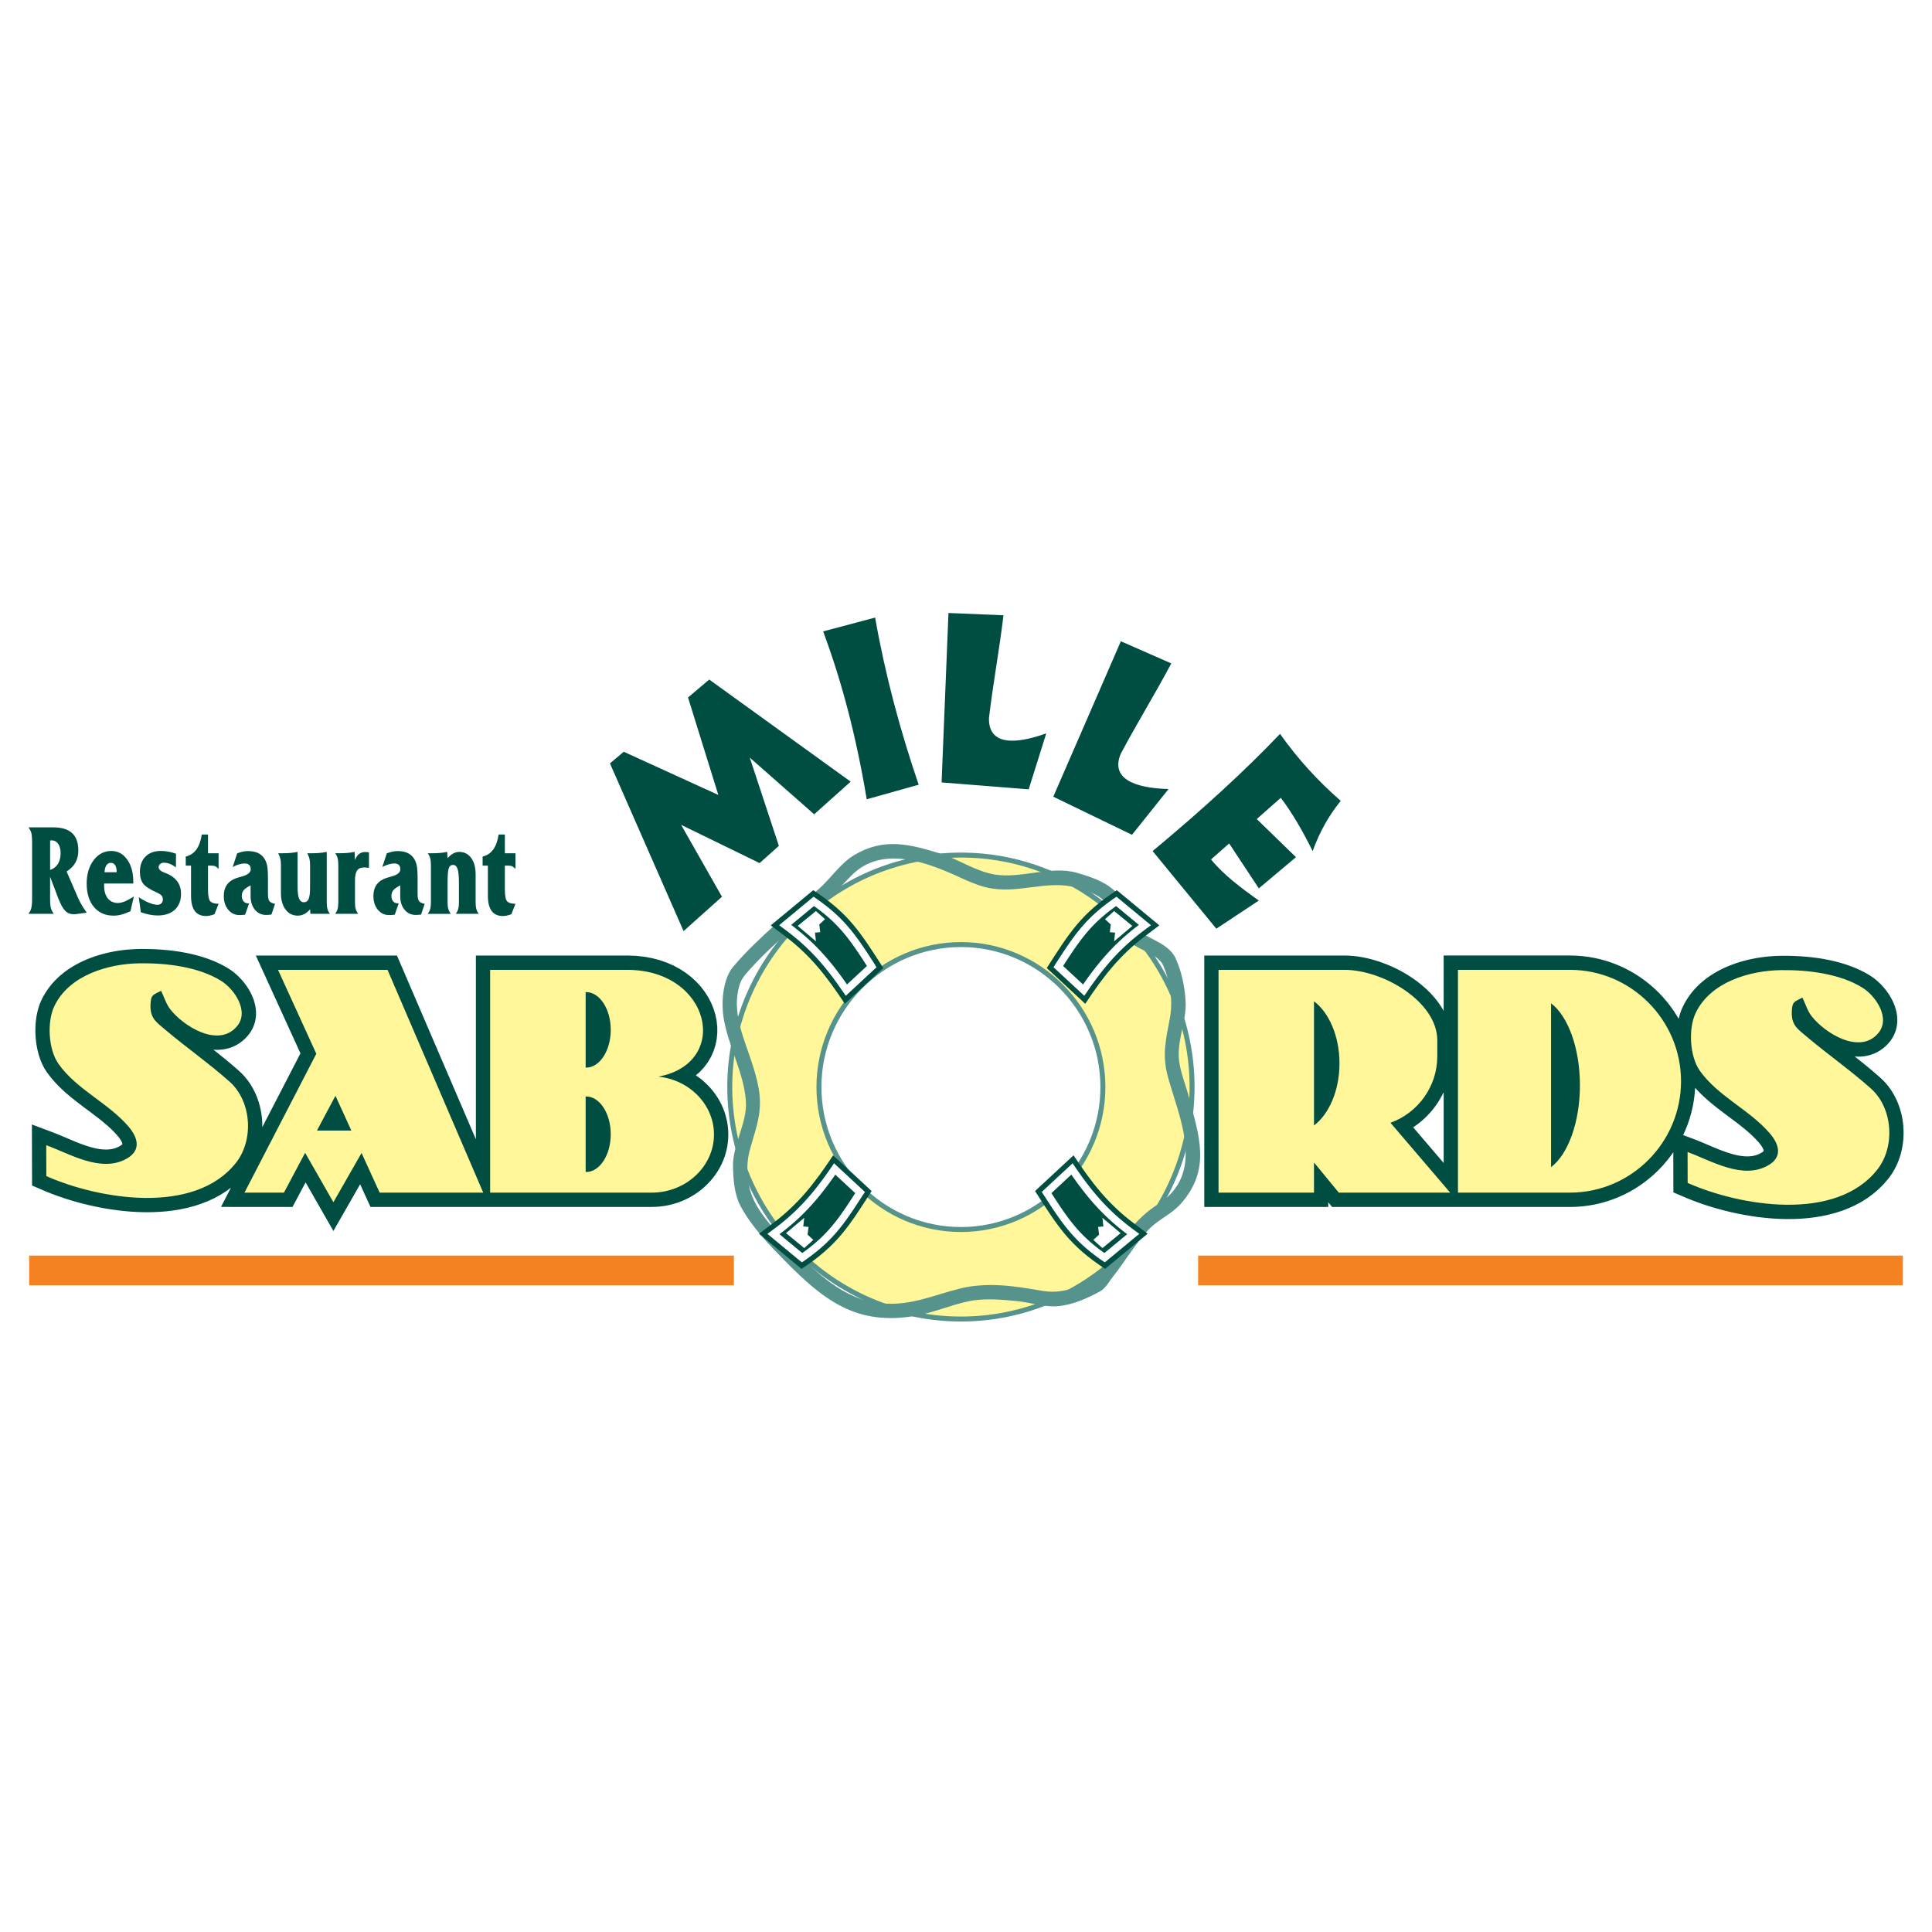 <?xml version="1.0" encoding="utf-8"?>
<!-- Generator: Adobe Illustrator 13.0.0, SVG Export Plug-In . SVG Version: 6.00 Build 14948)  -->
<!DOCTYPE svg PUBLIC "-//W3C//DTD SVG 1.0//EN" "http://www.w3.org/TR/2001/REC-SVG-20010904/DTD/svg10.dtd">
<svg version="1.0" id="Layer_1" xmlns="http://www.w3.org/2000/svg" xmlns:xlink="http://www.w3.org/1999/xlink" x="0px" y="0px"
	 width="192.756px" height="192.756px" viewBox="0 0 192.756 192.756" enable-background="new 0 0 192.756 192.756"
	 xml:space="preserve">
<g>
	<polygon fill-rule="evenodd" clip-rule="evenodd" fill="#FFFFFF" points="0,0 192.756,0 192.756,192.756 0,192.756 0,0 	"/>
	<path fill-rule="evenodd" clip-rule="evenodd" fill="#004D41" d="M166.946,114.959l-0.297,0.411l-0.372,0.473l-0.393,0.455
		l-0.414,0.437l-0.434,0.415l-0.454,0.395l-0.472,0.372l-0.489,0.351l-0.507,0.327l-0.523,0.303l-0.539,0.277l-0.553,0.252
		l-0.567,0.226l-0.581,0.198l-0.593,0.17l-0.604,0.141l-0.615,0.111l-0.624,0.08l-0.632,0.049l-0.623,0.017h-12.625h-11.132
		l-0.383-0.466v0.466H120.15V95.333h14.007l0.418,0.011l0.439,0.032l0.44,0.052l0.443,0.071l0.444,0.09l0.443,0.107l0.443,0.125
		l0.441,0.142l0.438,0.158l0.436,0.173l0.431,0.189l0.426,0.205l0.418,0.22l0.412,0.234l0.402,0.248l0.393,0.263l0.383,0.276
		l0.369,0.291l0.357,0.305l0.342,0.319l0.327,0.333l0.31,0.348l0.29,0.361l0.27,0.377l0.248,0.392l0.114,0.209v-5.533h12.625
		l0.623,0.016l0.632,0.049l0.624,0.081l0.615,0.111l0.604,0.141l0.593,0.17l0.581,0.198l0.567,0.226l0.553,0.252l0.539,0.278
		l0.523,0.302l0.507,0.327l0.489,0.351l0.472,0.372l0.454,0.395l0.434,0.416l0.414,0.436l0.393,0.455l0.372,0.473l0.349,0.492
		l0.325,0.509l0.158,0.274l0.033-0.141l0.061-0.224l0.068-0.22l0.077-0.218l0.086-0.215l0.097-0.213l0.18-0.351l0.199-0.339
		l0.215-0.325l0.229-0.31l0.243-0.295l0.256-0.281l0.267-0.267l0.278-0.252l0.286-0.237l0.296-0.225l0.304-0.211l0.311-0.198
		l0.316-0.186l0.322-0.173l0.327-0.162l0.332-0.15l0.335-0.139l0.338-0.128l0.341-0.118l0.344-0.108l0.344-0.098l0.346-0.089
		l0.347-0.08l0.346-0.071l0.346-0.062l0.345-0.054l0.343-0.045l0.342-0.038l0.339-0.029l0.336-0.022l0.333-0.014l0.325-0.007
		l0.267-0.001l0.265,0.001l0.268,0.004l0.271,0.006l0.273,0.01l0.275,0.013l0.278,0.016l0.28,0.019l0.281,0.022l0.283,0.026
		l0.284,0.03l0.285,0.035l0.286,0.038l0.286,0.042l0.286,0.047l0.287,0.052l0.286,0.056l0.286,0.062l0.285,0.066l0.285,0.072
		l0.283,0.077l0.281,0.083l0.28,0.089l0.278,0.095l0.277,0.101l0.273,0.107l0.271,0.114l0.27,0.122l0.265,0.129l0.262,0.135
		l0.258,0.145l0.258,0.154l0.172,0.112l0.172,0.122l0.168,0.129l0.164,0.137l0.161,0.144l0.158,0.149l0.153,0.156l0.15,0.164
		l0.146,0.17l0.141,0.176l0.137,0.182l0.13,0.188l0.125,0.195l0.118,0.2l0.11,0.207l0.104,0.214l0.094,0.221l0.085,0.227
		l0.073,0.233l0.062,0.241l0.049,0.248l0.034,0.254l0.017,0.26v0.267l-0.021,0.271l-0.043,0.273l-0.065,0.272l-0.091,0.271
		l-0.115,0.268l-0.14,0.258l-0.162,0.249l-0.188,0.239l-0.266,0.283l-0.286,0.254l-0.306,0.223l-0.321,0.189l-0.332,0.154
		l-0.339,0.12l-0.342,0.088l-0.343,0.056l-0.341,0.028l-0.336,0.001l-0.21-0.014l0.156,0.123l0.203,0.161l0.203,0.162l0.203,0.163
		l0.203,0.164l0.202,0.165l0.202,0.166l0.202,0.169l0.202,0.17l0.2,0.171l0.2,0.173l0.199,0.174l0.213,0.188l0.243,0.23l0.241,0.256
		l0.226,0.268l0.21,0.277l0.194,0.286l0.179,0.295l0.164,0.303l0.148,0.31l0.133,0.314l0.119,0.32l0.104,0.325l0.09,0.329
		l0.075,0.332l0.061,0.335l0.047,0.337l0.032,0.339l0.018,0.341l0.004,0.34l-0.01,0.341l-0.025,0.34l-0.039,0.339l-0.054,0.337
		l-0.068,0.335l-0.083,0.332l-0.1,0.329l-0.114,0.324l-0.129,0.319l-0.146,0.314l-0.161,0.307l-0.178,0.3l-0.194,0.292l-0.216,0.29
		l-0.471,0.55l-0.511,0.51l-0.542,0.464l-0.57,0.42l-0.595,0.375l-0.617,0.332l-0.635,0.292l-0.652,0.253l-0.666,0.216l-0.677,0.18
		l-0.688,0.147l-0.696,0.115l-0.702,0.086l-0.707,0.058l-0.711,0.03l-0.713,0.007l-0.714-0.019l-0.712-0.04l-0.711-0.062
		l-0.705-0.081l-0.701-0.1l-0.693-0.117l-0.685-0.133l-0.675-0.148l-0.663-0.162l-0.65-0.176l-0.636-0.187l-0.619-0.197
		l-0.602-0.208l-0.583-0.216l-0.562-0.224l-1.386-0.593L166.946,114.959L166.946,114.959z M47.478,120.417H36.964l-1.033-2.265
		l-2.667,4.664l-2.775-4.853l-1.304,2.453H22.05l0.993-1.92l-0.487,0.357l-0.595,0.375l-0.617,0.333l-0.635,0.291l-0.652,0.253
		l-0.666,0.216l-0.677,0.181l-0.688,0.146l-0.696,0.116l-0.702,0.086l-0.708,0.057l-0.711,0.031l-0.713,0.006l-0.714-0.018
		l-0.712-0.04l-0.71-0.062l-0.706-0.081l-0.7-0.1l-0.693-0.117l-0.685-0.134l-0.675-0.148l-0.664-0.162l-0.65-0.175l-0.635-0.187
		l-0.62-0.198l-0.602-0.207l-0.583-0.217l-0.562-0.224l-1.386-0.593l-0.015-6.091l2.165,0.814l0.247,0.097l0.247,0.1l0.246,0.103
		l0.246,0.104l0.246,0.104l0.245,0.104l0.244,0.104l0.243,0.102l0.242,0.099l0.241,0.096l0.239,0.092l0.237,0.088l0.234,0.082
		l0.232,0.076l0.228,0.07l0.225,0.062l0.221,0.055l0.216,0.047l0.211,0.039l0.206,0.029l0.199,0.021l0.194,0.011l0.187,0.002
		l0.18-0.008l0.175-0.017l0.169-0.026l0.163-0.036l0.16-0.046l0.157-0.057l0.155-0.068l0.162-0.084l0.066-0.039l0.06-0.04
		l0.049-0.037l0.037-0.031l0.027-0.025l0.018-0.02l0.01-0.014v-0.004l-0.002-0.018l-0.004-0.023l-0.008-0.031l-0.012-0.037
		l-0.016-0.043l-0.021-0.049l-0.026-0.056l-0.031-0.059l-0.036-0.062l-0.041-0.067l-0.047-0.07l-0.051-0.072l-0.057-0.074
		l-0.061-0.077l-0.064-0.076l-0.168-0.19l-0.173-0.185l-0.18-0.182l-0.187-0.181l-0.193-0.178l-0.2-0.177l-0.205-0.176l-0.211-0.175
		l-0.216-0.173l-0.22-0.174l-0.225-0.173l-0.229-0.174L9.1,111.014l-0.234-0.175l-0.237-0.177l-0.24-0.179l-0.241-0.181
		l-0.242-0.185l-0.243-0.187l-0.243-0.19l-0.243-0.195l-0.242-0.199l-0.241-0.205l-0.24-0.211l-0.237-0.217l-0.234-0.224
		l-0.231-0.231l-0.227-0.239l-0.221-0.249l-0.216-0.256l-0.21-0.267l-0.207-0.281l-0.129-0.193l-0.122-0.204l-0.112-0.207
		l-0.103-0.213l-0.094-0.216l-0.086-0.219l-0.078-0.223l-0.071-0.225l-0.063-0.228l-0.057-0.229l-0.05-0.231l-0.043-0.233
		l-0.038-0.235l-0.031-0.235l-0.025-0.236l-0.019-0.237l-0.013-0.238l-0.006-0.237v-0.237l0.006-0.236l0.012-0.236l0.019-0.234
		l0.025-0.233l0.032-0.232l0.039-0.229l0.046-0.229l0.053-0.225l0.06-0.224l0.068-0.221l0.077-0.217l0.085-0.215l0.097-0.213
		l0.181-0.352l0.199-0.339l0.215-0.324l0.229-0.311l0.243-0.295l0.255-0.28l0.267-0.267l0.278-0.252l0.288-0.238l0.295-0.224
		l0.304-0.211l0.311-0.198l0.316-0.186l0.322-0.174l0.327-0.161l0.332-0.15l0.335-0.139l0.338-0.128l0.341-0.118l0.343-0.108
		l0.345-0.099l0.346-0.089l0.346-0.08l0.346-0.071l0.346-0.062l0.345-0.054l0.343-0.045l0.342-0.038l0.339-0.029l0.336-0.022
		l0.332-0.015l0.325-0.007l0.267-0.001l0.264,0.001l0.268,0.004l0.271,0.006l0.274,0.01l0.276,0.013l0.278,0.016l0.28,0.02
		l0.281,0.023l0.283,0.026l0.284,0.03l0.285,0.034l0.286,0.039l0.286,0.042l0.287,0.047l0.287,0.052l0.287,0.056l0.286,0.061
		l0.286,0.067l0.285,0.071l0.283,0.077l0.282,0.083l0.28,0.088l0.278,0.095l0.277,0.102l0.273,0.107l0.271,0.114l0.269,0.122
		l0.265,0.128l0.262,0.136l0.258,0.144l0.257,0.154l0.172,0.112l0.171,0.122l0.168,0.13l0.165,0.137l0.161,0.143l0.157,0.149
		l0.154,0.157l0.15,0.163l0.146,0.17l0.142,0.176l0.136,0.183l0.13,0.188l0.125,0.195l0.118,0.2l0.111,0.208l0.103,0.213
		l0.094,0.221l0.085,0.227l0.074,0.234l0.062,0.241l0.049,0.247l0.034,0.255l0.018,0.26l-0.001,0.267l-0.021,0.271l-0.043,0.272
		l-0.066,0.273l-0.091,0.271l-0.115,0.267l-0.14,0.259l-0.163,0.248l-0.188,0.239l-0.265,0.283l-0.288,0.255l-0.305,0.223
		l-0.321,0.188l-0.332,0.154l-0.339,0.121l-0.342,0.087l-0.343,0.057l-0.34,0.027L21.5,104.74l-0.21-0.014l0.156,0.123l0.203,0.16
		l0.203,0.162l0.203,0.163l0.203,0.164l0.202,0.165l0.203,0.167l0.202,0.168l0.202,0.17l0.201,0.171l0.201,0.173l0.2,0.175
		l0.211,0.188l0.244,0.231l0.241,0.256l0.226,0.267l0.21,0.277l0.194,0.287l0.179,0.295l0.164,0.303l0.148,0.309l0.134,0.314
		l0.119,0.321l0.104,0.325l0.089,0.328l0.075,0.332l0.061,0.335l0.047,0.338l0.032,0.339l0.018,0.34l0.004,0.34l-0.001,0.047
		l3.809-7.365l-4.453-9.76h14.08l7.876,18.333V95.333h15.119l0.843,0.03l0.832,0.089l0.795,0.146l0.757,0.2l0.718,0.25l0.676,0.298
		l0.633,0.343l0.588,0.384l0.542,0.424l0.495,0.457l0.445,0.488l0.396,0.517l0.344,0.541l0.291,0.562l0.237,0.579l0.181,0.593
		l0.124,0.604l0.065,0.609l0.004,0.612l-0.059,0.61l-0.123,0.604l-0.188,0.59l-0.254,0.571l-0.32,0.547l-0.385,0.515l-0.448,0.478
		l-0.364,0.312l0.21,0.145l0.267,0.2l0.258,0.213l0.248,0.224l0.237,0.233l0.227,0.244l0.215,0.254l0.204,0.264l0.191,0.272
		l0.179,0.281l0.166,0.29l0.152,0.298l0.138,0.307l0.124,0.313l0.109,0.32l0.093,0.327l0.078,0.333l0.061,0.339l0.044,0.344
		l0.027,0.348l0.009,0.353l-0.01,0.375l-0.03,0.371l-0.05,0.366l-0.069,0.361l-0.088,0.354l-0.106,0.348l-0.124,0.339l-0.14,0.331
		l-0.157,0.322l-0.172,0.313l-0.188,0.304l-0.202,0.293l-0.216,0.283l-0.229,0.272l-0.242,0.26l-0.254,0.25l-0.266,0.237
		l-0.278,0.225l-0.289,0.212l-0.299,0.199l-0.309,0.185l-0.318,0.172l-0.327,0.157l-0.336,0.143l-0.344,0.127l-0.352,0.111
		l-0.359,0.096l-0.365,0.079l-0.372,0.062l-0.377,0.045l-0.381,0.027l-0.37,0.01H47.478L47.478,120.417z M169.124,108.527
		l-0.048,0.625l-0.08,0.626l-0.11,0.617l-0.141,0.606l-0.169,0.595l-0.197,0.582l-0.226,0.57l-0.225,0.498l1.177,0.442l0.247,0.097
		l0.246,0.101l0.246,0.102l0.246,0.104l0.245,0.104l0.245,0.104l0.244,0.103l0.242,0.102l0.243,0.1l0.24,0.096l0.239,0.092
		l0.236,0.088l0.235,0.082l0.231,0.076l0.229,0.069l0.226,0.062l0.221,0.056l0.216,0.047l0.211,0.038l0.206,0.029L174,115.36
		l0.193,0.012l0.187,0.002l0.181-0.008l0.175-0.017l0.168-0.026l0.164-0.036l0.16-0.046l0.156-0.057l0.156-0.068l0.161-0.084
		l0.065-0.04l0.061-0.04l0.049-0.036l0.037-0.031l0.026-0.026l0.019-0.02l0.011-0.013l-0.001-0.004l-0.002-0.018l-0.005-0.023
		l-0.008-0.03l-0.012-0.038l-0.016-0.044l-0.021-0.049l-0.024-0.055l-0.031-0.059l-0.036-0.063l-0.041-0.067l-0.047-0.069
		l-0.051-0.072l-0.057-0.075l-0.062-0.077l-0.063-0.076l-0.168-0.189l-0.174-0.185l-0.18-0.183l-0.187-0.18l-0.193-0.179l-0.2-0.177
		l-0.205-0.175l-0.21-0.175l-0.216-0.174l-0.22-0.173l-0.226-0.174l-0.229-0.173l-0.231-0.175l-0.234-0.175l-0.237-0.177
		l-0.239-0.179l-0.241-0.182l-0.243-0.184l-0.242-0.187l-0.243-0.19l-0.243-0.195l-0.242-0.199l-0.241-0.205l-0.239-0.211
		l-0.237-0.217l-0.234-0.224l-0.23-0.232l-0.227-0.239L169.124,108.527L169.124,108.527z M144.036,108.948l-0.132,0.271
		l-0.151,0.284l-0.162,0.278l-0.172,0.271l-0.182,0.264l-0.191,0.257l-0.2,0.249l-0.21,0.24l-0.218,0.232l-0.227,0.225l-0.235,0.216
		l-0.242,0.207l-0.251,0.198l-0.258,0.188l-0.213,0.143l3.044,3.562V108.948L144.036,108.948z"/>
	<path fill-rule="evenodd" clip-rule="evenodd" fill="#FFF799" d="M168.378,118.021c5.273,2.338,14.784,3.909,18.915-1.322
		c1.818-2.303,1.552-6.145-0.62-8.087c-2.029-1.814-4.271-3.377-6.354-5.132c-1.003-0.845-1.6-1.201-1.55-2.566
		c0.038-1.035,0.279-0.958,1.056-1.381c0.31,0.622,0.5,1.321,0.931,1.867c1.321,1.679,4.787,3.848,6.628,1.692
		c1.279-1.498-0.233-3.722-1.569-4.552c-2.271-1.41-5.456-1.779-8.083-1.75c-3.16,0.033-7.062,1.175-8.548,4.259
		c-0.757,1.572-0.606,4.343,0.407,5.777c1.807,2.557,4.943,3.877,6.978,6.244c0.964,1.12,1.292,2.379-0.174,3.209
		c-2.547,1.442-5.63-0.463-8.025-1.342L168.378,118.021L168.378,118.021z M145.46,96.762h11.184c6.09,0,11.073,5,11.073,11.113l0,0
		c0,6.112-4.983,11.113-11.073,11.113H145.46V96.762L145.46,96.762z M154.749,100.103c1.681,1.261,2.88,4.451,2.88,8.172
		c0,3.72-1.199,6.91-2.88,8.171V100.103L154.749,100.103z M121.574,96.762h12.565c3.855,0,9.259,3.167,9.259,7.035v1.593
		c0,3.047-1.956,5.656-4.669,6.629l5.957,6.97h-11.112l-2.477-3.008v3.008h-9.523C121.574,111.579,121.574,104.17,121.574,96.762
		L121.574,96.762z M131.098,99.897c1.504,1.135,2.542,3.488,2.542,6.196s-1.038,5.06-2.542,6.196V99.897L131.098,99.897z
		 M48.901,96.762h13.671c8.377,0,10.364,9.318,3.102,10.656c3.113,0.308,5.56,2.784,5.56,5.769l0,0c0,3.19-2.796,5.802-6.214,5.802
		H48.901V96.762L48.901,96.762z M58.479,109.394c1.352,0,2.455,1.692,2.455,3.768c0,2.074-1.103,3.768-2.455,3.768
		c-0.016,0-0.032-0.001-0.048-0.002v-7.532C58.447,109.394,58.463,109.394,58.479,109.394L58.479,109.394z M58.479,98.981
		c1.352,0,2.455,1.692,2.455,3.768s-1.103,3.767-2.455,3.767c-0.016,0-0.032,0-0.048,0v-7.533
		C58.447,98.981,58.463,98.981,58.479,98.981L58.479,98.981z M38.665,96.762l9.548,22.226H37.877l-1.804-3.956l-2.81,4.914
		l-2.82-4.931l-2.113,3.973h-3.937l7.165-13.855l-3.819-8.371H38.665L38.665,96.762z M35.052,112.795l-1.583-3.47l-1.846,3.47
		H35.052L35.052,112.795z M4.623,117.339c5.274,2.339,14.784,3.91,18.916-1.321c1.818-2.304,1.552-6.146-0.62-8.087
		c-2.03-1.815-4.272-3.378-6.354-5.132c-1.003-0.846-1.6-1.202-1.55-2.566c0.038-1.036,0.279-0.959,1.055-1.382
		c0.31,0.622,0.5,1.321,0.931,1.867c1.322,1.68,4.788,3.849,6.629,1.692c1.279-1.497-0.234-3.721-1.57-4.552
		c-2.271-1.41-5.455-1.778-8.083-1.75c-3.16,0.034-7.062,1.175-8.548,4.26c-0.757,1.571-0.607,4.342,0.407,5.776
		c1.807,2.558,4.944,3.878,6.978,6.244c0.963,1.121,1.292,2.38-0.174,3.21c-2.547,1.441-5.63-0.463-8.025-1.343L4.623,117.339
		L4.623,117.339z"/>
	<path fill-rule="evenodd" clip-rule="evenodd" fill="#004D41" d="M84.873,77.986L70.76,67.799l-2.116,1.788l3.024,9.724
		l-9.436-4.309l-1.376,1.162l7.345,16.73l3.83-3.425l-4.078-7.176l7.833,3.818l1.922-1.719l-2.905-8.808l6.426,5.659L84.873,77.986
		L84.873,77.986z M82.128,62.993l5.183-1.376c1.017,5.775,2.516,11.308,4.345,16.675l-5.183,1.453
		C85.358,73.045,83.853,67.652,82.128,62.993L82.128,62.993z M104.386,73.167l-1.754,5.584l-8.689-0.688l0.686-16.905l5.488,0.229
		c-0.433,3.595-1.017,6.655-1.448,10.25C98.601,74.802,102.173,73.966,104.386,73.167L104.386,73.167z M116.589,78.72l-3.649,4.567
		l-7.852-3.8l6.741-15.508l5.032,2.209c-1.7,3.194-3.349,5.833-5.05,9.028C110.606,78.141,114.237,78.66,116.589,78.72
		L116.589,78.72z M121.354,92.657l-6.356-7.745c4.922-4.094,9.203-8.004,12.712-11.693c1.715,2.43,3.732,4.657,6.054,6.682
		c-1.123,1.386-2.081,3.018-2.8,5.011c-0.972-1.949-2.006-3.771-3.179-5.315l-2.398,2.119l3.912,3.803l-3.707,3.113l-2.959-4.483
		l-1.808,1.598c1.209,1.494,2.949,2.81,4.767,4.1L121.354,92.657L121.354,92.657z"/>
	
		<path fill-rule="evenodd" clip-rule="evenodd" fill="#FFF799" stroke="#56938D" stroke-width="0.496" stroke-miterlimit="2.613" d="
		M95.871,94.24c7.802,0,14.165,6.385,14.165,14.215c0,7.829-6.363,14.215-14.165,14.215s-14.165-6.386-14.165-14.215
		C81.707,100.625,88.069,94.24,95.871,94.24L95.871,94.24z M95.871,85.311c12.703,0,23.062,10.396,23.062,23.144
		c0,12.747-10.359,23.144-23.062,23.144c-12.702,0-23.062-10.396-23.062-23.144C72.809,95.708,83.169,85.311,95.871,85.311
		L95.871,85.311z"/>
	<path fill-rule="evenodd" clip-rule="evenodd" fill="#F58220" d="M2.91,125.27h70.309v2.963H2.91V125.27L2.91,125.27z
		 M119.537,125.27h70.309v2.963h-70.309V125.27L119.537,125.27z"/>
	<path fill-rule="evenodd" clip-rule="evenodd" fill="#56938D" d="M73.131,96.478c1.27-1.521,2.728-2.876,4.193-4.208
		c1.388-1.261,2.947-2.321,4.354-3.561c1.229-1.082,2.144-2.559,3.548-3.398c2.941-1.758,5.5-1.099,8.547-0.162
		c1.871,0.576,3.552,1.786,5.483,2.104c2.646,0.436,5.595-0.934,8.226-0.162c1.315,0.386,2.712,0.837,3.709,1.78
		c0.98,0.927,1.049,2.543,1.936,3.561c1.096,1.257,3.426,1.503,4.193,3.237c0.583,1.315,0.876,2.771,0.968,4.208
		c0.124,1.953-0.909,3.973-0.646,5.988c0.16,1.22,0.658,2.37,0.968,3.561c1.033,3.973,2.247,7.222-0.807,10.682
		c-0.912,1.034-2.286,1.579-3.226,2.59c-1.335,1.436-2.335,3.152-3.548,4.693c-0.401,0.51-0.722,1.146-1.29,1.456
		c-1.254,0.687-2.613,1.29-4.032,1.457c-1.396,0.165-2.793-0.345-4.193-0.485c-1.562-0.157-3.289-0.317-4.838,0
		c-1.802,0.368-3.511,1.138-5.322,1.456c-5.807,1.022-9.103-1.46-13.063-5.502c-1.607-1.641-3.247-3.327-4.354-5.342
		c-0.662-1.204-0.776-2.671-0.807-4.046c-0.047-2.144,1.421-4.374,1.291-6.474c-0.182-2.917-1.867-5.699-2.258-8.578
		C71.966,99.878,72.144,97.661,73.131,96.478L73.131,96.478z M74.68,96.865c1.874-2.115,4.028-3.954,6.246-5.691
		c1.362-1.07,2.436-2.13,3.608-3.395c0.243-0.263,0.495-0.521,0.766-0.757c3.045-2.643,7.421-0.895,10.599,0.573
		c0.802,0.371,1.619,0.719,2.479,0.933c3.124,0.781,6.143-0.858,9.185,0.078c1.168,0.359,2.554,0.796,3.09,1.999
		c0.713,1.595,0.975,2.74,2.593,3.748c0.864,0.538,2.4,1.008,2.821,2.002c0.698,1.645,0.979,3.528,0.643,5.287
		c-0.383,1.997-0.762,3.565-0.238,5.598c0.011,0.042,0.021,0.084,0.032,0.125c1.021,3.807,3.479,8.863-0.019,12.055
		c-0.396,0.362-0.857,0.656-1.299,0.959c-2.326,1.592-3.701,4.031-5.364,6.249c-0.2,0.267-0.489,0.815-0.782,0.978
		c-1.705,0.95-3.219,1.512-5.176,1.164c-2.652-0.47-5.363-0.874-8.025-0.225c-2.726,0.665-4.899,1.748-7.843,1.495
		c-3.767-0.324-6.474-3.005-8.986-5.575c-1.792-1.837-4.068-3.993-4.368-6.674c-0.122-1.073-0.118-2.004,0.169-3.057
		c0.608-2.223,1.305-3.768,0.881-6.161c-0.175-0.985-0.469-1.944-0.788-2.891c-0.795-2.35-1.868-4.782-1.152-7.295
		C73.942,97.72,74.225,97.378,74.68,96.865L74.68,96.865z"/>
	<path fill-rule="evenodd" clip-rule="evenodd" fill="#004D41" d="M81.137,88.817c3.557,2.332,4.708,4.206,6.992,7.764
		c-1.28,1.189-2.56,2.377-3.84,3.566c-1.824-2.748-3.413-4.822-6.017-6.787c-0.459-0.345-0.917-0.69-1.376-1.035
		C78.31,91.156,79.723,89.987,81.137,88.817L81.137,88.817z"/>
	<polygon fill="none" stroke="#FFFFFF" stroke-width="0.744" stroke-miterlimit="2.613" points="84.445,98.785 84.345,98.64 
		84.175,98.395 84.005,98.152 83.834,97.913 83.664,97.677 83.492,97.443 83.319,97.213 83.145,96.984 82.969,96.758 82.792,96.535 
		82.612,96.313 82.431,96.095 82.247,95.878 82.061,95.663 81.871,95.451 81.679,95.24 81.483,95.031 81.284,94.824 81.082,94.619 
		80.875,94.416 80.664,94.214 80.449,94.014 80.229,93.814 80.005,93.617 79.776,93.421 79.542,93.226 79.302,93.032 79.057,92.839 
		78.808,92.648 78.719,92.582 78.461,92.388 78.375,92.323 78.335,92.293 78.39,92.247 78.522,92.138 78.655,92.028 78.787,91.918 
		78.92,91.809 79.052,91.699 79.185,91.59 79.317,91.48 79.45,91.371 79.582,91.261 79.715,91.152 79.848,91.042 79.98,90.932 
		80.112,90.823 80.245,90.713 80.378,90.603 80.51,90.494 80.642,90.384 80.775,90.274 80.908,90.165 81.04,90.055 81.191,89.93 
		81.268,89.983 81.557,90.188 81.833,90.391 82.098,90.592 82.351,90.792 82.593,90.991 82.826,91.189 83.05,91.388 83.266,91.587 
		83.475,91.786 83.676,91.988 83.872,92.191 84.063,92.396 84.249,92.605 84.431,92.817 84.611,93.033 84.788,93.254 84.963,93.479 
		85.137,93.71 85.312,93.947 85.486,94.191 85.661,94.441 85.837,94.699 86.017,94.964 86.198,95.237 86.383,95.519 86.572,95.809 
		86.766,96.108 86.965,96.417 86.976,96.436 86.924,96.484 86.564,96.818 86.444,96.93 86.084,97.264 85.964,97.375 85.604,97.709 
		85.484,97.821 85.364,97.932 85.245,98.044 85.124,98.155 85.004,98.267 84.644,98.601 84.524,98.712 84.445,98.785 	"/>
	<polygon fill-rule="evenodd" clip-rule="evenodd" fill="#FFFFFF" points="79.59,92.379 81.406,90.893 82.314,91.708 81.741,92.235 
		81.836,93.002 81.311,93.05 81.406,93.914 79.59,92.379 	"/>
	<path fill-rule="evenodd" clip-rule="evenodd" fill="#004D41" d="M111.427,88.817c-3.558,2.332-4.708,4.206-6.992,7.764
		c1.28,1.189,2.56,2.377,3.84,3.566c1.823-2.748,3.412-4.822,6.018-6.787c0.458-0.345,0.917-0.69,1.375-1.035
		C114.254,91.156,112.84,89.987,111.427,88.817L111.427,88.817z"/>
	<polygon fill="none" stroke="#FFFFFF" stroke-width="0.744" stroke-miterlimit="2.613" points="108.118,98.785 108.218,98.64 
		108.388,98.395 108.558,98.152 108.729,97.913 108.899,97.677 109.071,97.443 109.244,97.213 109.418,96.984 109.594,96.758 
		109.771,96.535 109.951,96.313 110.132,96.095 110.315,95.878 110.502,95.663 110.691,95.451 110.884,95.24 111.08,95.031 
		111.278,94.824 111.481,94.619 111.688,94.416 111.899,94.214 112.114,94.014 112.334,93.814 112.558,93.617 112.787,93.421 
		113.021,93.226 113.262,93.032 113.506,92.839 113.756,92.648 113.844,92.582 114.103,92.388 114.188,92.323 114.229,92.293 
		114.173,92.247 114.041,92.138 113.908,92.028 113.775,91.918 113.644,91.809 113.511,91.699 113.379,91.59 113.246,91.48 
		113.113,91.371 112.981,91.261 112.849,91.152 112.716,91.042 112.583,90.932 112.451,90.823 112.318,90.713 112.186,90.603 
		112.053,90.494 111.921,90.384 111.788,90.274 111.655,90.165 111.522,90.055 111.372,89.93 111.295,89.983 111.006,90.188 
		110.73,90.391 110.466,90.592 110.213,90.792 109.97,90.991 109.736,91.189 109.513,91.388 109.297,91.587 109.088,91.786 
		108.887,91.988 108.69,92.191 108.5,92.396 108.314,92.605 108.132,92.817 107.952,93.033 107.775,93.254 107.6,93.479 
		107.426,93.71 107.251,93.947 107.077,94.191 106.902,94.441 106.726,94.699 106.546,94.964 106.364,95.237 106.18,95.519 
		105.991,95.809 105.797,96.108 105.599,96.417 105.587,96.436 105.639,96.484 105.999,96.818 106.119,96.93 106.479,97.264 
		106.599,97.375 106.959,97.709 107.079,97.821 107.198,97.932 107.318,98.044 107.438,98.155 107.559,98.267 107.919,98.601 
		108.039,98.712 108.118,98.785 	"/>
	<polygon fill-rule="evenodd" clip-rule="evenodd" fill="#FFFFFF" points="112.973,92.379 111.157,90.893 110.249,91.708 
		110.822,92.235 110.727,93.002 111.253,93.05 111.157,93.914 112.973,92.379 	"/>
	<path fill-rule="evenodd" clip-rule="evenodd" fill="#004D41" d="M79.968,126.595c3.557-2.331,4.708-4.205,6.992-7.764
		c-1.28-1.188-2.56-2.377-3.839-3.565c-1.824,2.747-3.413,4.821-6.018,6.786c-0.458,0.345-0.917,0.69-1.375,1.035
		C77.141,124.257,78.555,125.426,79.968,126.595L79.968,126.595z"/>
	<polygon fill="none" stroke="#FFFFFF" stroke-width="0.744" stroke-miterlimit="2.613" points="83.277,116.627 83.177,116.773 
		83.007,117.019 82.837,117.261 82.667,117.5 82.495,117.736 82.323,117.97 82.15,118.2 81.977,118.429 81.801,118.655 
		81.624,118.878 81.444,119.1 81.263,119.318 81.079,119.535 80.893,119.75 80.703,119.962 80.511,120.173 80.315,120.382 
		80.116,120.588 79.913,120.794 79.707,120.997 79.496,121.199 79.281,121.399 79.061,121.599 78.837,121.796 78.607,121.992 
		78.373,122.187 78.134,122.381 77.889,122.573 77.639,122.765 77.551,122.831 77.293,123.025 77.207,123.09 77.167,123.12 
		77.222,123.165 77.354,123.274 77.486,123.384 77.619,123.494 77.752,123.604 77.884,123.713 78.017,123.822 78.149,123.933 
		78.282,124.042 78.414,124.151 78.546,124.261 78.679,124.371 78.812,124.48 78.944,124.59 79.077,124.7 79.209,124.81 
		79.342,124.919 79.474,125.028 79.607,125.139 79.739,125.248 79.872,125.358 80.023,125.482 80.1,125.43 80.389,125.225 
		80.665,125.022 80.929,124.82 81.183,124.621 81.425,124.422 81.658,124.224 81.882,124.025 82.098,123.826 82.307,123.626 
		82.508,123.425 82.704,123.222 82.895,123.017 83.081,122.808 83.263,122.596 83.442,122.38 83.62,122.159 83.795,121.934 
		83.969,121.702 84.144,121.466 84.318,121.222 84.493,120.972 84.669,120.714 84.849,120.449 85.03,120.176 85.215,119.895 
		85.404,119.604 85.598,119.304 85.796,118.995 85.808,118.978 85.756,118.929 85.396,118.595 85.276,118.483 84.916,118.149 
		84.796,118.038 84.436,117.703 84.316,117.592 84.196,117.48 84.076,117.369 83.956,117.258 83.836,117.146 83.476,116.812 
		83.356,116.7 83.277,116.627 	"/>
	<polygon fill-rule="evenodd" clip-rule="evenodd" fill="#FFFFFF" points="78.422,123.033 80.238,124.521 81.146,123.705 
		80.572,123.178 80.668,122.41 80.142,122.362 80.238,121.499 78.422,123.033 	"/>
	<path fill-rule="evenodd" clip-rule="evenodd" fill="#004D41" d="M110.259,126.595c-3.558-2.331-4.708-4.205-6.992-7.764
		c1.28-1.188,2.56-2.377,3.84-3.565c1.823,2.747,3.412,4.821,6.018,6.786c0.458,0.345,0.917,0.69,1.375,1.035
		C113.085,124.257,111.672,125.426,110.259,126.595L110.259,126.595z"/>
	<polygon fill="none" stroke="#FFFFFF" stroke-width="0.744" stroke-miterlimit="2.613" points="106.95,116.627 107.05,116.773 
		107.22,117.019 107.39,117.261 107.561,117.5 107.731,117.736 107.903,117.97 108.076,118.2 108.25,118.429 108.426,118.655 
		108.604,118.878 108.782,119.1 108.964,119.318 109.147,119.535 109.334,119.75 109.523,119.962 109.716,120.173 109.912,120.382 
		110.11,120.588 110.313,120.794 110.521,120.997 110.73,121.199 110.946,121.399 111.166,121.599 111.39,121.796 111.619,121.992 
		111.854,122.187 112.093,122.381 112.338,122.573 112.588,122.765 112.676,122.831 112.934,123.025 113.02,123.09 113.061,123.12 
		113.005,123.165 112.873,123.274 112.74,123.384 112.607,123.494 112.475,123.604 112.343,123.713 112.21,123.822 112.077,123.933 
		111.945,124.042 111.812,124.151 111.681,124.261 111.548,124.371 111.415,124.48 111.283,124.59 111.15,124.7 111.018,124.81 
		110.885,124.919 110.753,125.028 110.62,125.139 110.487,125.248 110.354,125.358 110.204,125.482 110.127,125.43 109.838,125.225 
		109.562,125.022 109.298,124.82 109.044,124.621 108.802,124.422 108.568,124.224 108.345,124.025 108.129,123.826 107.92,123.626 
		107.719,123.425 107.522,123.222 107.332,123.017 107.146,122.808 106.964,122.596 106.784,122.38 106.607,122.159 
		106.432,121.934 106.257,121.702 106.083,121.466 105.909,121.222 105.734,120.972 105.557,120.714 105.378,120.449 
		105.196,120.176 105.012,119.895 104.822,119.604 104.629,119.304 104.43,118.995 104.419,118.978 104.471,118.929 
		104.831,118.595 104.951,118.483 105.311,118.149 105.431,118.038 105.791,117.703 105.911,117.592 106.03,117.48 106.15,117.369 
		106.271,117.258 106.391,117.146 106.751,116.812 106.871,116.7 106.95,116.627 	"/>
	<polygon fill-rule="evenodd" clip-rule="evenodd" fill="#FFFFFF" points="111.805,123.033 109.989,124.521 109.081,123.705 
		109.654,123.178 109.559,122.41 110.084,122.362 109.989,121.499 111.805,123.033 	"/>
	<path fill-rule="evenodd" clip-rule="evenodd" fill="#004D41" d="M5.367,91.173H2.834c0.136-0.17,0.23-0.354,0.285-0.556
		s0.083-0.526,0.083-0.973v-5.582c0-0.464-0.028-0.791-0.083-0.981s-0.149-0.369-0.285-0.534h2.497c0.833,0,1.455,0.191,1.866,0.574
		c0.411,0.384,0.616,0.96,0.616,1.73c0,0.46-0.094,0.861-0.283,1.202c-0.189,0.342-0.484,0.641-0.884,0.897l1.158,2.671
		c0.099,0.223,0.219,0.456,0.362,0.697c0.143,0.241,0.307,0.49,0.491,0.742l-1.066,0.138c-0.03,0.004-0.063,0.006-0.099,0.008
		c-0.035,0.002-0.088,0.004-0.16,0.004c-0.332,0-0.609-0.115-0.831-0.342c-0.224-0.229-0.448-0.631-0.673-1.212l-0.83-2.186v2.172
		c0,0.447,0.028,0.772,0.085,0.973S5.235,91.003,5.367,91.173L5.367,91.173z M4.999,86.795c0.342-0.116,0.602-0.315,0.78-0.602
		c0.178-0.286,0.268-0.64,0.268-1.062c0-0.398-0.08-0.712-0.243-0.941c-0.16-0.231-0.381-0.346-0.661-0.346
		c-0.041,0-0.069,0-0.088,0.002c-0.019,0.002-0.036,0.008-0.055,0.017V86.795L4.999,86.795z M11.642,87.024
		c0-0.305-0.049-0.539-0.148-0.697c-0.098-0.159-0.245-0.24-0.438-0.24c-0.188,0-0.337,0.083-0.446,0.248
		c-0.109,0.166-0.168,0.395-0.178,0.689H11.642L11.642,87.024z M13.299,88.147h-2.903c0,0.025-0.001,0.062-0.005,0.113
		c-0.003,0.048-0.004,0.083-0.004,0.099c0,0.541,0.123,0.967,0.369,1.272c0.247,0.308,0.587,0.46,1.02,0.46
		c0.191,0,0.411-0.051,0.664-0.152c0.25-0.1,0.556-0.267,0.915-0.498l-0.342,1.478c-0.339,0.152-0.64,0.263-0.904,0.333
		c-0.265,0.068-0.523,0.102-0.775,0.102c-0.827,0-1.482-0.289-1.964-0.867c-0.48-0.577-0.721-1.353-0.721-2.326
		c0-0.947,0.231-1.728,0.694-2.34c0.463-0.612,1.051-0.92,1.764-0.92c0.647,0,1.173,0.284,1.581,0.854
		c0.408,0.568,0.611,1.31,0.611,2.226V88.147L13.299,88.147z M13.844,89.521c0.36,0.235,0.704,0.42,1.032,0.551
		c0.328,0.134,0.604,0.2,0.833,0.2c0.164,0,0.294-0.049,0.392-0.149c0.099-0.099,0.148-0.229,0.148-0.386
		c0-0.148-0.038-0.271-0.115-0.369s-0.232-0.199-0.463-0.308c-0.71-0.313-1.174-0.614-1.39-0.903
		c-0.215-0.289-0.323-0.678-0.323-1.172c0-0.644,0.186-1.155,0.559-1.526c0.372-0.373,0.882-0.56,1.533-0.56
		c0.258,0,0.512,0.023,0.764,0.072c0.25,0.047,0.499,0.117,0.745,0.208l-0.009,1.365c-0.197-0.157-0.396-0.275-0.596-0.354
		s-0.396-0.117-0.586-0.117c-0.157,0-0.287,0.042-0.387,0.127c-0.103,0.084-0.153,0.188-0.153,0.313
		c0,0.223,0.192,0.407,0.577,0.551c0.173,0.064,0.305,0.117,0.398,0.161c0.424,0.212,0.741,0.479,0.947,0.799
		c0.208,0.32,0.312,0.702,0.312,1.145c0,0.681-0.207,1.21-0.619,1.594c-0.411,0.384-0.984,0.574-1.717,0.574
		c-0.261,0-0.529-0.027-0.805-0.081c-0.275-0.053-0.565-0.135-0.869-0.241L13.844,89.521L13.844,89.521z M19.059,86.365h-0.526
		v-0.907c0.442-0.106,0.797-0.343,1.063-0.71c0.266-0.367,0.442-0.861,0.532-1.486h0.624v1.868h1.057v1.564
		c-0.099-0.117-0.2-0.199-0.304-0.25c-0.105-0.053-0.23-0.079-0.375-0.079h-0.378v2.391c0,0.603,0.071,0.986,0.214,1.153
		c0.143,0.169,0.423,0.256,0.842,0.265l-0.406,1.037c-0.162,0.061-0.315,0.108-0.454,0.136c-0.14,0.029-0.272,0.044-0.395,0.044
		c-0.495,0-0.868-0.167-1.118-0.502c-0.25-0.337-0.376-0.84-0.376-1.509V86.365L19.059,86.365z M25.004,88.334
		c-0.35,0.183-0.584,0.348-0.703,0.499c-0.118,0.148-0.178,0.331-0.178,0.544c0,0.233,0.058,0.416,0.175,0.551
		c0.117,0.133,0.277,0.202,0.479,0.202h0.074l-0.396,1.129c-0.139,0.018-0.252,0.028-0.34,0.032
		c-0.087,0.004-0.161,0.006-0.219,0.006c-0.458,0-0.834-0.178-1.127-0.534c-0.294-0.356-0.441-0.81-0.441-1.361
		c0-0.464,0.108-0.846,0.328-1.149c0.219-0.301,0.546-0.523,0.982-0.664c0.123-0.042,0.29-0.089,0.498-0.144
		c0.584-0.157,0.877-0.394,0.877-0.714c0-0.188-0.051-0.335-0.15-0.435c-0.101-0.1-0.249-0.148-0.446-0.148
		c-0.181,0-0.372,0.03-0.57,0.087c-0.198,0.057-0.408,0.146-0.63,0.267l0.444-1.361c0.203-0.079,0.389-0.136,0.561-0.174
		c0.17-0.036,0.335-0.055,0.496-0.055c0.381,0,0.703,0.055,0.966,0.167c0.263,0.112,0.479,0.282,0.644,0.509
		c0.145,0.204,0.249,0.443,0.312,0.721c0.063,0.278,0.095,0.742,0.095,1.391v0.112v1.416c0,0.316,0.047,0.539,0.143,0.672
		c0.095,0.131,0.282,0.224,0.562,0.278l-0.359,1.068c-0.125,0.012-0.229,0.023-0.315,0.03c-0.085,0.006-0.156,0.008-0.211,0.008
		c-0.46,0-0.832-0.172-1.12-0.52c-0.288-0.346-0.432-0.799-0.432-1.363V88.334L25.004,88.334z M30.652,85.129h0.435
		c0.311,0,0.586-0.011,0.825-0.034c0.241-0.023,0.469-0.057,0.688-0.102v5.05c0,0.265,0.025,0.483,0.074,0.657
		c0.048,0.174,0.132,0.333,0.249,0.473h-1.948l-0.041-0.447c-0.19,0.216-0.386,0.373-0.586,0.475
		c-0.2,0.102-0.414,0.153-0.641,0.153c-0.507,0-0.914-0.204-1.22-0.613c-0.306-0.407-0.458-0.954-0.458-1.643v-2.819
		c0-0.252-0.022-0.462-0.064-0.629c-0.042-0.168-0.113-0.341-0.213-0.52h0.425c0.311,0,0.586-0.011,0.826-0.034
		c0.241-0.023,0.469-0.057,0.688-0.102v3.447c0,0.57,0.049,0.978,0.148,1.217c0.098,0.239,0.259,0.36,0.484,0.36
		c0.224,0,0.382-0.112,0.474-0.334c0.093-0.225,0.139-0.613,0.139-1.168v-2.236c0-0.235-0.022-0.441-0.064-0.615
		S30.754,85.311,30.652,85.129L30.652,85.129z M33.43,91.173c0.116-0.14,0.2-0.299,0.249-0.473s0.074-0.392,0.074-0.657V86.28
		c0-0.278-0.025-0.505-0.074-0.681c-0.049-0.178-0.129-0.333-0.239-0.471h0.424c0.312,0,0.587-0.011,0.827-0.034
		c0.239-0.023,0.469-0.057,0.688-0.102l0.036,0.827c0.093-0.269,0.224-0.473,0.395-0.608c0.17-0.138,0.38-0.206,0.63-0.206
		c0.036,0,0.085,0.002,0.146,0.008c0.062,0.006,0.137,0.017,0.227,0.028v1.543c-0.096-0.012-0.186-0.023-0.27-0.029
		c-0.085-0.007-0.162-0.009-0.229-0.009c-0.32,0-0.55,0.102-0.69,0.308s-0.209,0.547-0.209,1.028v2.161
		c0,0.265,0.025,0.483,0.076,0.657c0.052,0.174,0.134,0.333,0.247,0.473H33.43L33.43,91.173z M39.932,88.334
		c-0.35,0.183-0.584,0.348-0.703,0.499c-0.118,0.148-0.178,0.331-0.178,0.544c0,0.233,0.058,0.416,0.175,0.551
		c0.117,0.133,0.277,0.202,0.479,0.202h0.074l-0.396,1.129c-0.139,0.018-0.252,0.028-0.34,0.032
		c-0.087,0.004-0.161,0.006-0.219,0.006c-0.458,0-0.834-0.178-1.128-0.534c-0.294-0.356-0.44-0.81-0.44-1.361
		c0-0.464,0.108-0.846,0.328-1.149c0.219-0.301,0.546-0.523,0.982-0.664c0.123-0.042,0.29-0.089,0.498-0.144
		c0.584-0.157,0.877-0.394,0.877-0.714c0-0.188-0.05-0.335-0.149-0.435c-0.101-0.1-0.249-0.148-0.446-0.148
		c-0.181,0-0.372,0.03-0.57,0.087c-0.198,0.057-0.408,0.146-0.63,0.267l0.444-1.361c0.203-0.079,0.389-0.136,0.561-0.174
		c0.17-0.036,0.335-0.055,0.496-0.055c0.381,0,0.702,0.055,0.965,0.167s0.479,0.282,0.645,0.509
		c0.145,0.204,0.249,0.443,0.312,0.721c0.063,0.278,0.095,0.742,0.095,1.391v0.112v1.416c0,0.316,0.047,0.539,0.143,0.672
		c0.095,0.131,0.282,0.224,0.562,0.278l-0.359,1.068c-0.125,0.012-0.228,0.023-0.315,0.03c-0.085,0.006-0.156,0.008-0.211,0.008
		c-0.46,0-0.832-0.172-1.12-0.52c-0.289-0.346-0.432-0.799-0.432-1.363V88.334L39.932,88.334z M42.669,91.173
		c0.116-0.14,0.2-0.299,0.249-0.473c0.049-0.174,0.074-0.392,0.074-0.657v-3.765c0-0.269-0.025-0.492-0.076-0.67
		c-0.052-0.178-0.134-0.339-0.247-0.479h0.433c0.312,0,0.587-0.011,0.827-0.034c0.24-0.023,0.47-0.057,0.688-0.102l0.036,0.621
		c0.203-0.216,0.397-0.373,0.584-0.473c0.186-0.1,0.378-0.148,0.578-0.148c0.501,0,0.899,0.204,1.196,0.608
		c0.294,0.405,0.442,0.952,0.442,1.639v2.803c0,0.265,0.025,0.483,0.074,0.657c0.048,0.174,0.13,0.333,0.244,0.473h-2.307
		c0.117-0.14,0.2-0.299,0.249-0.473c0.049-0.174,0.074-0.392,0.074-0.657v-1.951c0-0.672-0.045-1.138-0.135-1.403
		c-0.091-0.265-0.244-0.398-0.46-0.398c-0.202,0-0.343,0.11-0.42,0.333c-0.079,0.22-0.118,0.71-0.118,1.469v1.951
		c0,0.265,0.025,0.483,0.076,0.657c0.052,0.174,0.134,0.333,0.247,0.473H42.669L42.669,91.173z M48.677,86.365h-0.526v-0.907
		c0.443-0.106,0.797-0.343,1.063-0.71c0.266-0.367,0.443-0.861,0.532-1.486h0.624v1.868h1.057v1.564
		c-0.099-0.117-0.2-0.199-0.304-0.25c-0.106-0.053-0.23-0.079-0.375-0.079h-0.378v2.391c0,0.603,0.071,0.986,0.214,1.153
		c0.144,0.169,0.424,0.256,0.843,0.265l-0.407,1.037c-0.162,0.061-0.314,0.108-0.453,0.136c-0.14,0.029-0.272,0.044-0.396,0.044
		c-0.495,0-0.868-0.167-1.118-0.502c-0.25-0.337-0.376-0.84-0.376-1.509V86.365L48.677,86.365z"/>
</g>
</svg>
